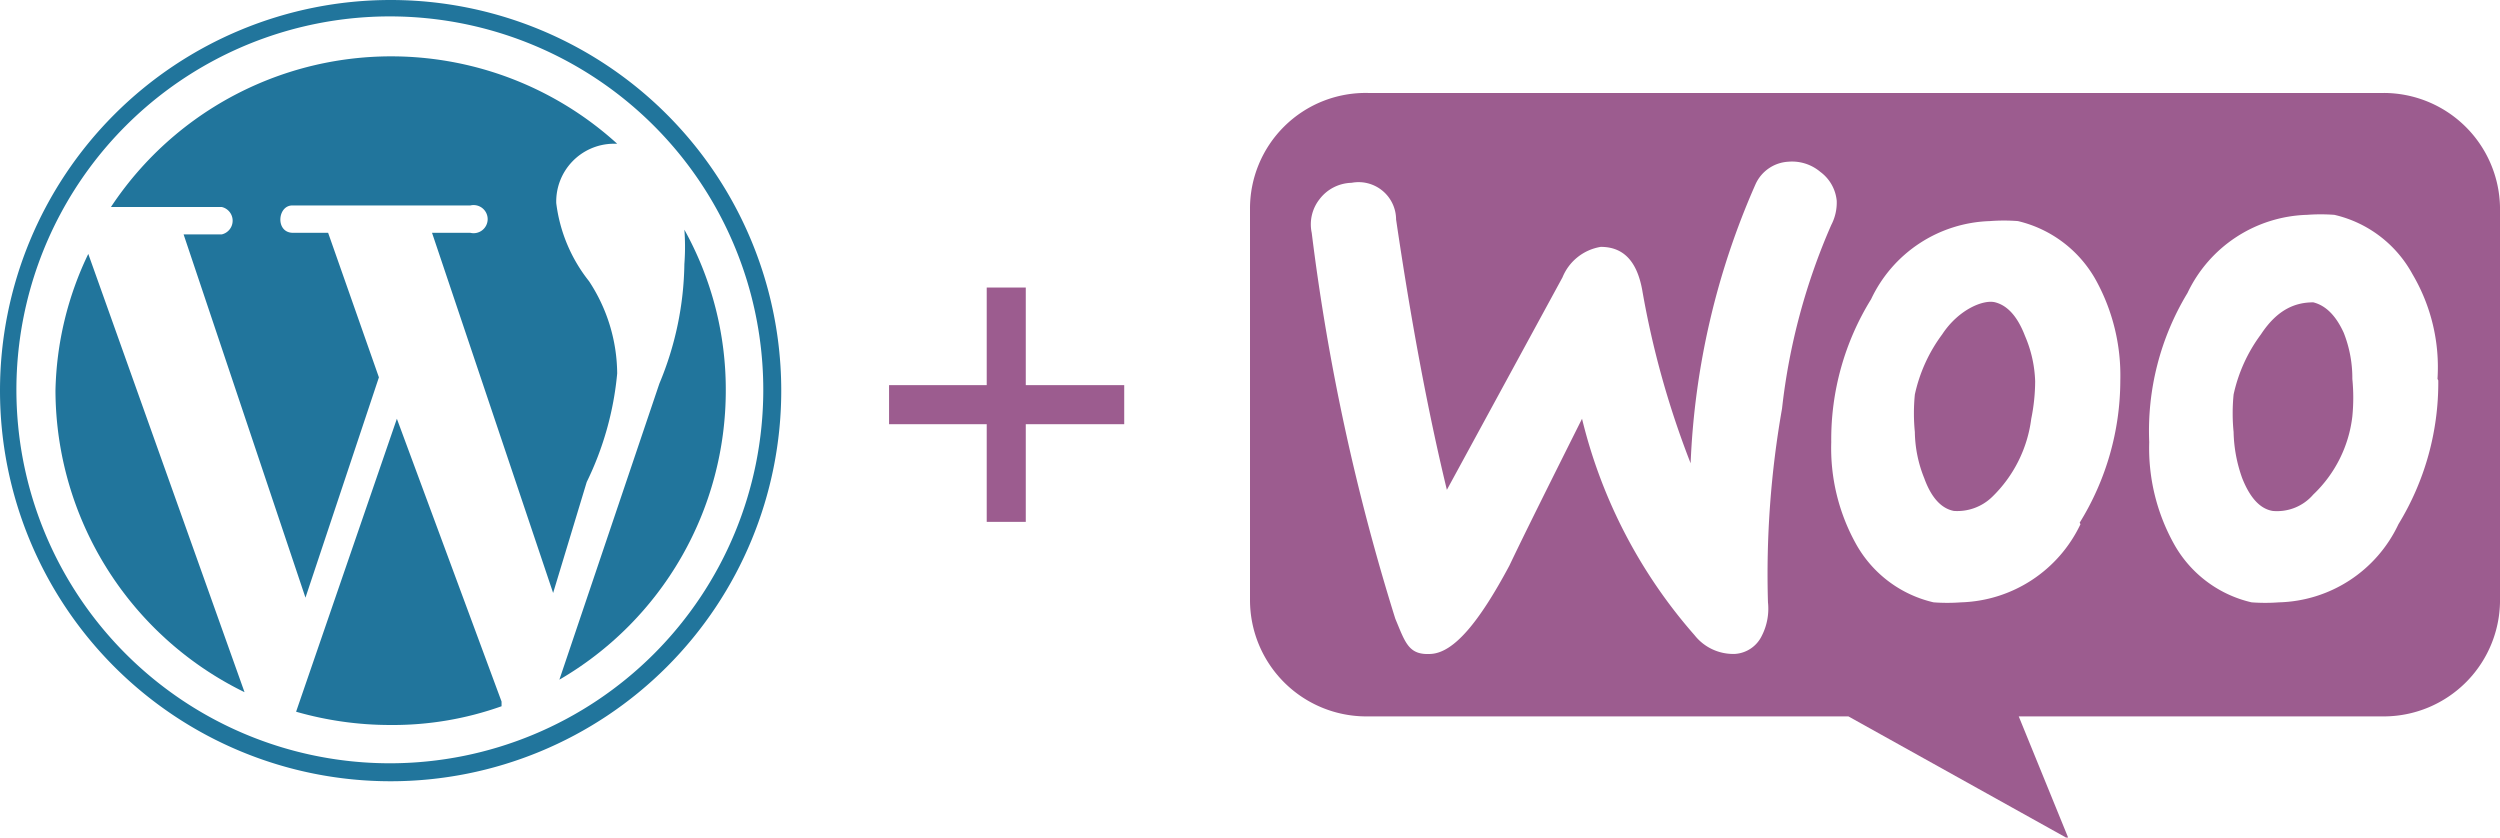 <svg xmlns="http://www.w3.org/2000/svg" viewBox="0 0 32 10.72"><path d="M25.92 4.3c-.1-.26-.23-.39-.38-.43s-.47.09-.68.41a2 2 0 0 0-.35.77 2.45 2.45 0 0 0 0 .48 1.63 1.63 0 0 0 .12.59c.09.25.22.39.38.42a.64.64 0 0 0 .49-.18 1.69 1.69 0 0 0 .5-1 2.44 2.44 0 0 0 .05-.48 1.59 1.59 0 0 0-.13-.58z" fill="#9c5c8f"/><path d="M30.51 1.19h-13A1.48 1.48 0 0 0 16 2.68v5a1.49 1.49 0 0 0 1.49 1.49h6.17l2.82 1.57-.64-1.57h4.67A1.49 1.49 0 0 0 32 7.65v-5a1.49 1.49 0 0 0-1.49-1.46zm-7.88 6.52a.76.76 0 0 1-.08.43.41.41 0 0 1-.34.23.63.63 0 0 1-.52-.24 6.53 6.53 0 0 1-1.44-2.77c-.42.84-.73 1.46-.93 1.88-.39.73-.71 1.11-1 1.13s-.33-.14-.46-.45a28.06 28.06 0 0 1-1.07-4.94.52.52 0 0 1 .1-.43.53.53 0 0 1 .41-.21.48.48 0 0 1 .57.47c.2 1.36.42 2.51.65 3.46L20 3.55a.64.64 0 0 1 .49-.39c.28 0 .46.17.53.55a11.48 11.48 0 0 0 .62 2.22 9.81 9.81 0 0 1 .83-3.57.49.49 0 0 1 .42-.29.56.56 0 0 1 .41.13.52.52 0 0 1 .21.37.62.62 0 0 1-.07.31 8.08 8.08 0 0 0-.63 2.35 12.22 12.22 0 0 0-.18 2.48zm4-1a1.75 1.75 0 0 1-1.53 1 2.35 2.35 0 0 1-.35 0 1.53 1.53 0 0 1-1-.76 2.52 2.52 0 0 1-.31-1.29 3.41 3.41 0 0 1 .51-1.83 1.74 1.74 0 0 1 1.52-1 2.33 2.33 0 0 1 .36 0 1.55 1.55 0 0 1 1 .76 2.53 2.53 0 0 1 .31 1.28 3.47 3.47 0 0 1-.52 1.82zm4.58-1.84a3.47 3.47 0 0 1-.51 1.84 1.74 1.74 0 0 1-1.53 1 2.35 2.35 0 0 1-.35 0 1.53 1.53 0 0 1-1-.76 2.52 2.52 0 0 1-.31-1.29A3.41 3.41 0 0 1 28 3.75a1.75 1.75 0 0 1 1.53-1 2.35 2.35 0 0 1 .35 0 1.53 1.53 0 0 1 1 .76 2.34 2.34 0 0 1 .32 1.34z" fill="#9c5c8f"/><path d="M29.61 3.87c-.23 0-.46.09-.67.41a2 2 0 0 0-.35.77 2.45 2.45 0 0 0 0 .48 1.85 1.85 0 0 0 .11.59q.15.38.39.42a.61.61 0 0 0 .52-.21 1.64 1.64 0 0 0 .5-1 2.45 2.45 0 0 0 0-.48 1.58 1.58 0 0 0-.11-.59c-.1-.22-.23-.35-.39-.39zM14.39 4.93h-1.26V3.68h-.5v1.25h-1.25v.5h1.25v1.25h.5V5.43h1.26v-.5" fill="#9c5c8f"/><path d="M5.08 5.36L3.79 9.11A4.37 4.37 0 0 0 5 9.28a4.15 4.15 0 0 0 1.42-.24v-.06zM.71 5a4.31 4.31 0 0 0 2.42 3.86l-2-5.61A4.22 4.22 0 0 0 .71 5z" fill="#21759c"/><path d="M7.9 4.78a2.17 2.17 0 0 0-.36-1.18 2 2 0 0 1-.42-1 .74.74 0 0 1 .72-.76h.06a4.3 4.3 0 0 0-6.48.81h1.42a.18.18 0 0 1 0 .35h-.49l1.56 4.65.94-2.82-.65-1.85h-.45c-.23 0-.2-.36 0-.35h2.27a.18.18 0 1 1 0 .35h-.49l1.55 4.61.43-1.42a4 4 0 0 0 .39-1.39zm.86-1.84a2.94 2.94 0 0 1 0 .44 4.1 4.1 0 0 1-.32 1.53L7.16 8.7A4.28 4.28 0 0 0 9.29 5a4.21 4.21 0 0 0-.53-2.06z" fill="#21759c"/><path d="M5 0a5 5 0 1 0 5 5 5 5 0 0 0-5-5zm0 9.77A4.78 4.78 0 1 1 9.77 5 4.78 4.78 0 0 1 5 9.77z" fill="#21759c"/></svg>